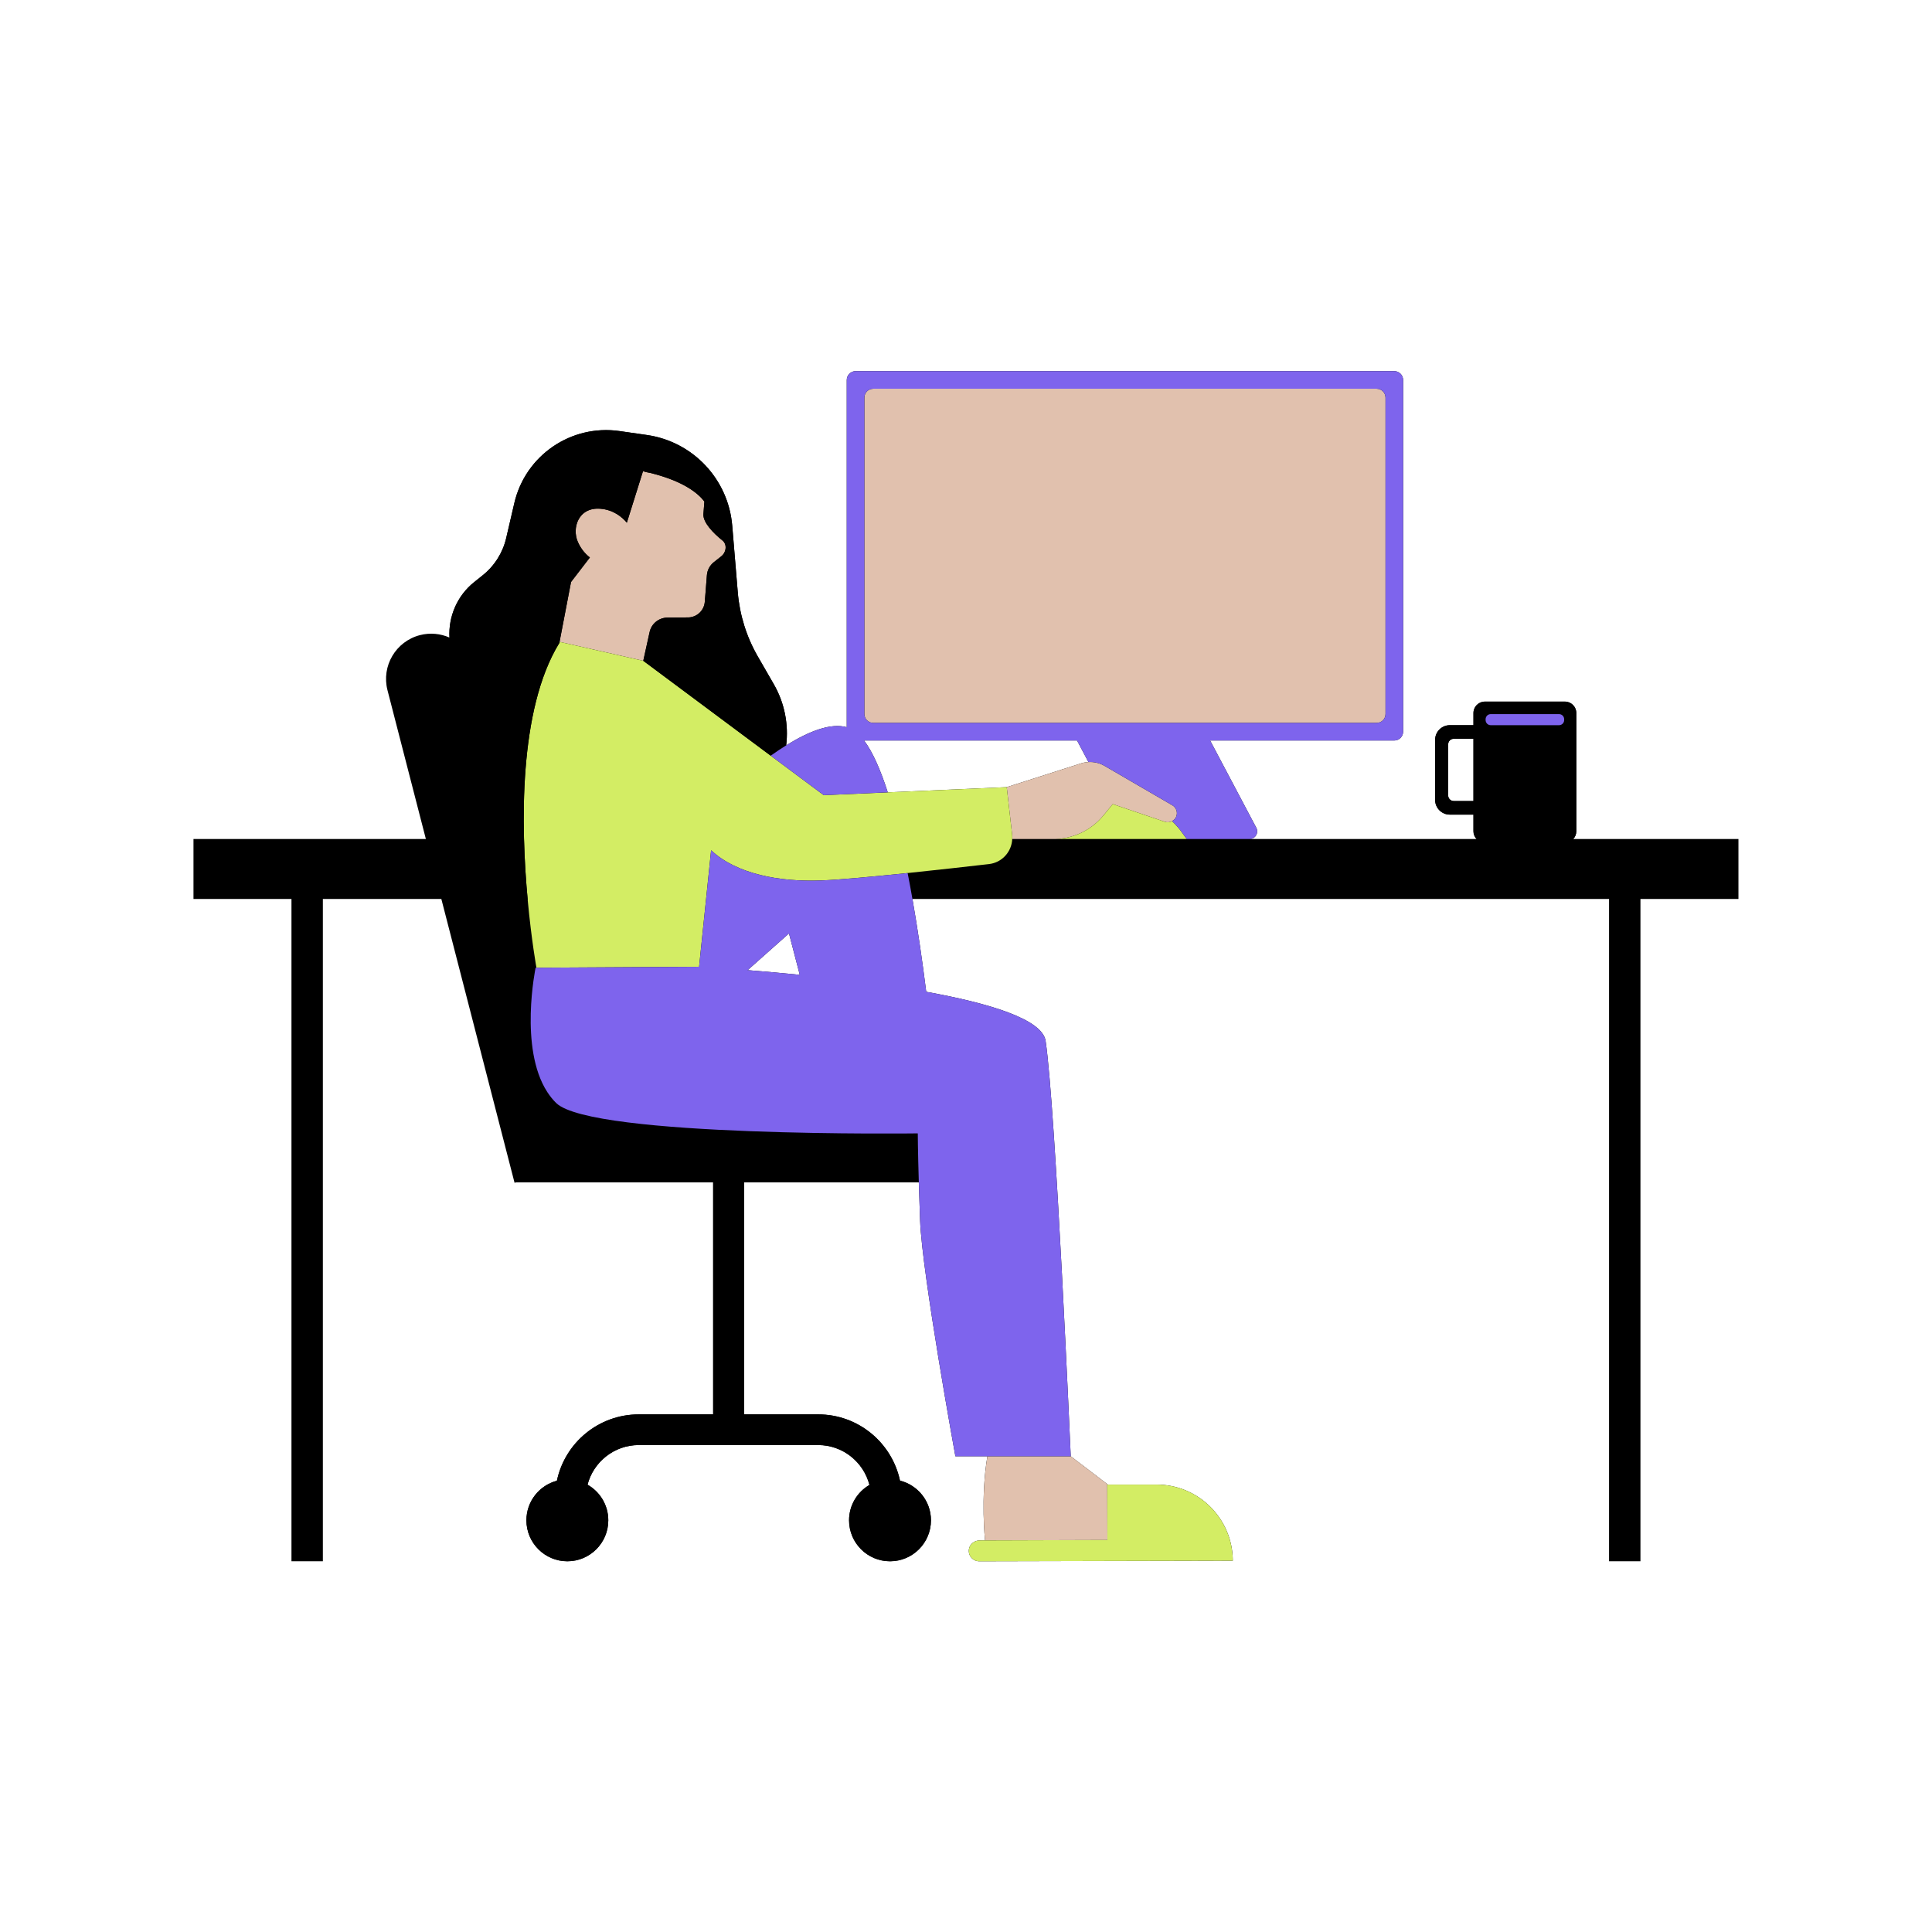 <?xml version="1.0" encoding="UTF-8" standalone="no"?>
<svg xmlns="http://www.w3.org/2000/svg" xmlns:xlink="http://www.w3.org/1999/xlink" width="500" zoomAndPan="magnify" viewBox="0 0 375 375" height="500" preserveAspectRatio="xMidYMid meet" version="1.0"><defs><clipPath id="318929c7b0"><path d="M 37.5 72.035 L 337.5 72.035 L 337.5 303.035 L 37.5 303.035 Z M 37.5 72.035 " clip-rule="nonzero"/></clipPath><clipPath id="5afb1d1300"><path d="M 101 124 L 240 124 L 240 303.035 L 101 303.035 Z M 101 124 " clip-rule="nonzero"/></clipPath><clipPath id="16cbc70446"><path d="M 87 83 L 306 83 L 306 303.035 L 87 303.035 Z M 87 83 " clip-rule="nonzero"/></clipPath><clipPath id="3a568a2f4b"><path d="M 103 72.035 L 304 72.035 L 304 283 L 103 283 Z M 103 72.035 " clip-rule="nonzero"/></clipPath></defs><g clip-path="url(#318929c7b0)"><path fill="#000000" d="M 305.371 162.848 C 305.734 162.453 305.961 161.93 305.961 161.352 L 305.961 138.398 C 305.961 137.172 304.969 136.18 303.742 136.18 L 288.215 136.18 C 286.992 136.18 285.996 137.172 285.996 138.398 L 285.996 140.758 L 281.41 140.758 C 279.832 140.758 278.555 142.039 278.555 143.613 L 278.555 155.262 C 278.555 156.836 279.832 158.117 281.41 158.117 L 285.996 158.117 L 285.996 161.352 C 285.996 161.93 286.223 162.453 286.59 162.848 L 242.543 162.848 C 243.656 162.848 244.371 161.66 243.848 160.672 L 234.887 143.734 L 270.621 143.734 C 271.574 143.734 272.348 142.961 272.348 142.008 L 272.348 73.762 C 272.348 72.809 271.574 72.035 270.621 72.035 L 166.082 72.035 C 165.129 72.035 164.355 72.809 164.355 73.762 L 164.355 141.152 C 161.297 140.293 157.121 141.859 152.594 144.676 C 153.094 140.621 152.293 136.445 150.191 132.797 L 147.094 127.422 C 144.895 123.613 143.57 119.363 143.203 114.977 L 142.125 102.027 C 141.375 93.012 134.5 85.711 125.547 84.426 L 120.25 83.668 C 110.852 82.316 101.98 88.387 99.832 97.641 L 98.25 104.438 C 97.59 107.281 95.992 109.816 93.715 111.641 L 92.047 112.973 C 88.727 115.633 87.016 119.68 87.242 123.75 C 85.5 122.98 83.5 122.766 81.512 123.277 C 76.82 124.488 74 129.277 75.211 133.969 L 82.66 162.848 L 37.555 162.848 L 37.555 174.488 L 56.574 174.488 L 56.574 303.043 L 62.668 303.043 L 62.668 174.488 L 85.664 174.488 L 99.875 229.574 L 100.152 229.504 L 138.422 229.504 L 138.422 274.531 L 123.984 274.531 C 116.168 274.531 109.645 280.055 108.094 287.41 C 104.688 288.309 102.176 291.402 102.176 295.09 C 102.176 299.48 105.734 303.043 110.121 303.043 C 114.512 303.043 118.07 299.48 118.07 295.09 C 118.07 292.125 116.445 289.543 114.039 288.176 C 115.195 283.758 119.211 280.484 123.984 280.484 L 158.801 280.484 C 163.594 280.484 167.617 283.781 168.758 288.223 C 166.395 289.602 164.801 292.156 164.801 295.09 C 164.801 299.48 168.359 303.043 172.75 303.043 C 177.141 303.043 180.699 299.48 180.699 295.09 C 180.699 291.367 178.137 288.254 174.688 287.387 C 173.125 280.043 166.609 274.531 158.801 274.531 L 144.449 274.531 L 144.449 229.5 L 178.34 229.5 C 178.402 231.605 178.484 234.074 178.59 236.926 C 178.98 247.238 185.438 282.656 185.438 282.656 L 191.652 282.656 C 190.301 290.781 191.199 298.992 191.199 298.992 L 190.168 298.996 C 189.16 298.996 188.227 299.688 188.07 300.684 C 187.863 301.953 188.84 303.043 190.07 303.043 L 217.637 302.977 L 239.285 302.926 C 239.266 294.75 232.621 288.137 224.449 288.156 L 215.035 288.156 L 207.828 282.656 C 207.828 282.656 204.91 215.203 202.953 202.047 C 202.328 197.84 192.086 194.73 179.777 192.504 C 179.086 187 178.199 180.727 177.102 174.488 L 312.316 174.488 L 312.316 303.043 L 318.41 303.043 L 318.41 174.488 L 337.43 174.488 L 337.43 162.848 Z M 285.996 155.477 L 282.168 155.477 C 281.57 155.477 281.09 154.992 281.09 154.398 L 281.09 144.477 C 281.09 143.883 281.57 143.398 282.168 143.398 L 285.996 143.398 Z M 145.117 188.305 L 153.141 181.176 L 155.234 189.211 C 151.496 188.836 148.047 188.539 145.117 188.305 Z M 209.898 148.148 L 195.406 152.785 L 172.316 153.797 C 170.945 149.512 169.41 145.988 167.719 143.734 L 209.055 143.734 L 211.266 147.914 C 210.805 147.941 210.348 148.008 209.898 148.148 Z M 209.898 148.148 " fill-opacity="1" fill-rule="nonzero"/></g><path fill="#e1c1ae" d="M 268.93 77.184 L 268.93 138.59 C 268.93 139.543 268.16 140.316 267.203 140.316 L 169.5 140.316 C 168.547 140.316 167.773 139.543 167.773 138.59 L 167.773 77.184 C 167.773 76.227 168.547 75.453 169.5 75.453 L 267.203 75.453 C 268.16 75.457 268.93 76.227 268.93 77.184 Z M 136.531 99.801 C 136.574 99.121 136.656 98.285 136.723 97.344 C 135.5 95.742 132.668 93.387 126.211 91.793 C 125.715 91.707 125.234 91.602 124.805 91.461 L 121.672 101.449 C 120.723 100.336 119.062 98.949 116.539 98.746 C 112.242 98.402 110.969 102.512 112.168 105.203 C 112.773 106.562 113.605 107.52 114.496 108.203 L 110.836 112.969 L 108.566 124.797 C 108.605 124.734 108.641 124.664 108.684 124.598 L 124.859 128.262 L 126.09 122.676 C 126.445 121.051 127.879 119.891 129.539 119.875 L 133.711 119.84 C 135.355 119.738 136.672 118.445 136.801 116.805 L 137.211 111.633 C 137.289 110.641 137.777 109.73 138.559 109.113 L 139.941 108.023 C 140.957 107.277 141.207 105.684 140.219 104.898 C 138.488 103.523 136.434 101.43 136.531 99.801 Z M 227.559 156.309 L 214.363 148.637 C 213.418 148.086 212.34 147.852 211.266 147.914 C 210.805 147.941 210.348 148.008 209.898 148.148 L 195.406 152.785 L 196.461 162.047 C 196.492 162.32 196.484 162.586 196.473 162.855 L 204.277 162.852 C 208.105 162.922 211.754 161.234 214.18 158.273 L 215.98 156.078 L 226.102 159.512 C 226.586 159.676 227.082 159.602 227.5 159.375 C 227.824 159.199 228.105 158.941 228.27 158.586 C 228.656 157.758 228.348 156.77 227.559 156.309 Z M 207.832 282.656 L 191.656 282.656 C 190.305 290.781 191.199 298.992 191.199 298.992 L 214.949 298.914 L 214.922 288.156 L 215.035 288.156 Z M 207.832 282.656 " fill-opacity="1" fill-rule="nonzero"/><g clip-path="url(#5afb1d1300)"><path fill="#d3ed64" d="M 230.355 162.855 L 204.277 162.852 C 208.105 162.922 211.754 161.234 214.18 158.273 L 215.98 156.078 L 226.102 159.512 C 226.586 159.676 227.082 159.602 227.5 159.375 C 228.254 160.094 228.953 160.883 229.551 161.758 L 230.352 162.848 Z M 224.449 288.156 L 214.922 288.156 L 214.949 298.914 L 191.199 298.992 L 190.168 298.996 C 189.16 299 188.23 299.688 188.07 300.684 C 187.867 301.953 188.844 303.047 190.07 303.043 L 217.637 302.977 L 239.285 302.93 C 239.266 294.75 232.625 288.137 224.449 288.156 Z M 196.473 162.855 C 196.484 162.586 196.492 162.32 196.461 162.047 L 195.406 152.785 L 172.316 153.797 L 159.883 154.34 L 149.594 146.68 L 125.336 128.613 C 125.031 128.387 124.859 128.262 124.859 128.262 L 108.684 124.598 C 108.645 124.664 108.609 124.734 108.566 124.797 C 100.598 137.77 101.098 160.426 102.434 174.754 C 103.156 182.508 104.121 187.824 104.121 187.832 L 125.066 187.711 L 135.695 187.652 L 138.027 165.039 C 142.961 169.648 151.23 171.207 159.391 170.898 C 162.934 170.762 169.504 170.148 176.172 169.457 C 182.016 168.848 187.938 168.18 191.973 167.715 C 194.504 167.422 196.367 165.324 196.473 162.855 Z M 196.473 162.855 " fill-opacity="1" fill-rule="nonzero"/></g><g clip-path="url(#16cbc70446)"><path fill="#000000" d="M 180.699 295.09 C 180.699 299.484 177.141 303.043 172.75 303.043 C 168.359 303.043 164.805 299.484 164.805 295.09 C 164.805 292.156 166.395 289.602 168.762 288.223 C 167.617 283.781 163.594 280.484 158.801 280.484 L 123.984 280.484 C 119.211 280.484 115.195 283.758 114.039 288.176 C 116.445 289.543 118.07 292.125 118.07 295.09 C 118.07 299.484 114.512 303.043 110.125 303.043 C 105.734 303.043 102.176 299.484 102.176 295.09 C 102.176 291.402 104.688 288.309 108.094 287.414 C 109.645 280.055 116.168 274.531 123.984 274.531 L 138.422 274.531 L 138.422 229.504 L 144.449 229.504 L 144.449 274.531 L 158.801 274.531 C 166.609 274.531 173.125 280.043 174.688 287.387 C 178.137 288.254 180.699 291.371 180.699 295.09 Z M 108.566 124.801 L 110.836 112.969 L 114.496 108.207 C 113.605 107.52 112.773 106.562 112.168 105.203 C 110.969 102.512 112.242 98.402 116.539 98.746 C 119.062 98.949 120.723 100.336 121.672 101.453 L 124.805 91.461 C 125.234 91.602 125.715 91.707 126.211 91.793 C 132.668 93.391 135.5 95.742 136.723 97.344 C 136.656 98.285 136.574 99.121 136.531 99.801 C 136.434 101.43 138.488 103.523 140.219 104.902 C 141.207 105.688 140.957 107.281 139.941 108.023 L 138.559 109.117 C 137.777 109.734 137.289 110.645 137.211 111.637 L 136.801 116.809 C 136.672 118.449 135.355 119.742 133.711 119.84 L 129.539 119.879 C 127.879 119.891 126.445 121.055 126.09 122.676 L 124.859 128.262 C 124.859 128.262 125.031 128.387 125.336 128.617 L 149.594 146.684 C 150.605 145.961 151.605 145.293 152.594 144.68 C 153.094 140.625 152.293 136.449 150.191 132.801 L 147.094 127.426 C 144.895 123.613 143.57 119.363 143.203 114.98 L 142.125 102.027 C 141.375 93.012 134.5 85.711 125.547 84.43 L 120.25 83.668 C 110.852 82.32 101.98 88.391 99.832 97.641 L 98.25 104.441 C 97.59 107.281 95.992 109.82 93.715 111.641 L 92.047 112.977 C 88.727 115.633 87.016 119.68 87.242 123.754 C 87.32 125.207 87.645 126.664 88.238 128.062 L 90.977 134.52 C 92.52 138.16 92.539 142.27 91.023 145.922 L 88.93 150.984 C 85.863 158.375 88.762 166.895 95.699 170.883 L 102.434 174.758 C 101.094 160.426 100.598 137.77 108.566 124.801 Z M 305.961 138.398 L 305.961 161.352 C 305.961 161.93 305.734 162.453 305.371 162.848 C 304.965 163.289 304.391 163.57 303.742 163.57 L 288.215 163.57 C 287.57 163.57 286.992 163.289 286.59 162.848 C 286.223 162.453 285.996 161.93 285.996 161.352 L 285.996 158.117 L 281.41 158.117 C 279.832 158.117 278.555 156.836 278.555 155.262 L 278.555 143.613 C 278.555 142.039 279.832 140.758 281.41 140.758 L 285.996 140.758 L 285.996 138.398 C 285.996 137.172 286.992 136.18 288.215 136.18 L 303.742 136.18 C 304.969 136.18 305.961 137.176 305.961 138.398 Z M 285.996 143.398 L 282.168 143.398 C 281.57 143.398 281.09 143.883 281.09 144.477 L 281.09 154.398 C 281.09 154.992 281.57 155.477 282.168 155.477 L 285.996 155.477 Z M 303.602 139.598 C 303.602 139.051 303.16 138.609 302.613 138.609 L 289.344 138.609 C 288.801 138.609 288.355 139.051 288.355 139.598 L 288.355 139.77 C 288.355 140.316 288.801 140.758 289.344 140.758 L 302.613 140.758 C 303.16 140.758 303.602 140.316 303.602 139.77 Z M 303.602 139.598 " fill-opacity="1" fill-rule="nonzero"/></g><g clip-path="url(#3a568a2f4b)"><path fill="#7e64ed" d="M 179.781 192.504 C 179.09 187 178.199 180.727 177.105 174.488 C 176.809 172.805 176.5 171.121 176.172 169.457 C 169.504 170.152 162.934 170.762 159.391 170.898 C 151.23 171.207 142.961 169.648 138.027 165.039 L 135.695 187.652 L 125.066 187.711 L 104.121 187.832 L 103.961 187.832 C 103.961 187.832 100.703 203.426 106.219 211.949 C 106.727 212.73 107.301 213.461 107.965 214.105 C 114.875 220.824 178.141 219.988 178.141 219.988 C 178.141 219.988 178.148 223.02 178.34 229.5 C 178.402 231.609 178.484 234.074 178.59 236.926 C 178.98 247.238 185.438 282.656 185.438 282.656 L 207.832 282.656 C 207.832 282.656 204.91 215.203 202.953 202.047 C 202.328 197.84 192.09 194.73 179.781 192.504 Z M 145.117 188.305 L 153.141 181.176 L 155.234 189.211 C 151.496 188.836 148.047 188.539 145.117 188.305 Z M 270.621 72.035 L 166.082 72.035 C 165.129 72.035 164.355 72.809 164.355 73.762 L 164.355 141.152 C 161.297 140.293 157.121 141.859 152.594 144.676 C 151.605 145.293 150.605 145.961 149.594 146.68 L 159.883 154.34 L 172.316 153.797 C 170.941 149.512 169.41 145.988 167.719 143.734 L 209.055 143.734 L 211.266 147.914 C 212.34 147.852 213.418 148.086 214.363 148.637 L 227.559 156.309 C 228.348 156.77 228.656 157.758 228.27 158.586 C 228.105 158.941 227.824 159.199 227.5 159.375 C 228.254 160.094 228.953 160.883 229.551 161.762 L 230.352 162.852 L 242.543 162.852 C 243.656 162.848 244.371 161.66 243.848 160.676 L 234.887 143.734 L 270.621 143.734 C 271.574 143.734 272.348 142.961 272.348 142.008 L 272.348 73.762 C 272.348 72.809 271.578 72.035 270.621 72.035 Z M 268.93 138.59 C 268.93 139.543 268.16 140.316 267.203 140.316 L 169.5 140.316 C 168.547 140.316 167.773 139.543 167.773 138.59 L 167.773 77.184 C 167.773 76.227 168.547 75.453 169.5 75.453 L 267.203 75.453 C 268.16 75.453 268.93 76.227 268.93 77.184 Z M 303.602 139.598 L 303.602 139.77 C 303.602 140.316 303.16 140.758 302.613 140.758 L 289.344 140.758 C 288.801 140.758 288.355 140.316 288.355 139.77 L 288.355 139.598 C 288.355 139.051 288.801 138.609 289.344 138.609 L 302.613 138.609 C 303.16 138.609 303.602 139.051 303.602 139.598 Z M 303.602 139.598 " fill-opacity="1" fill-rule="nonzero"/></g></svg>